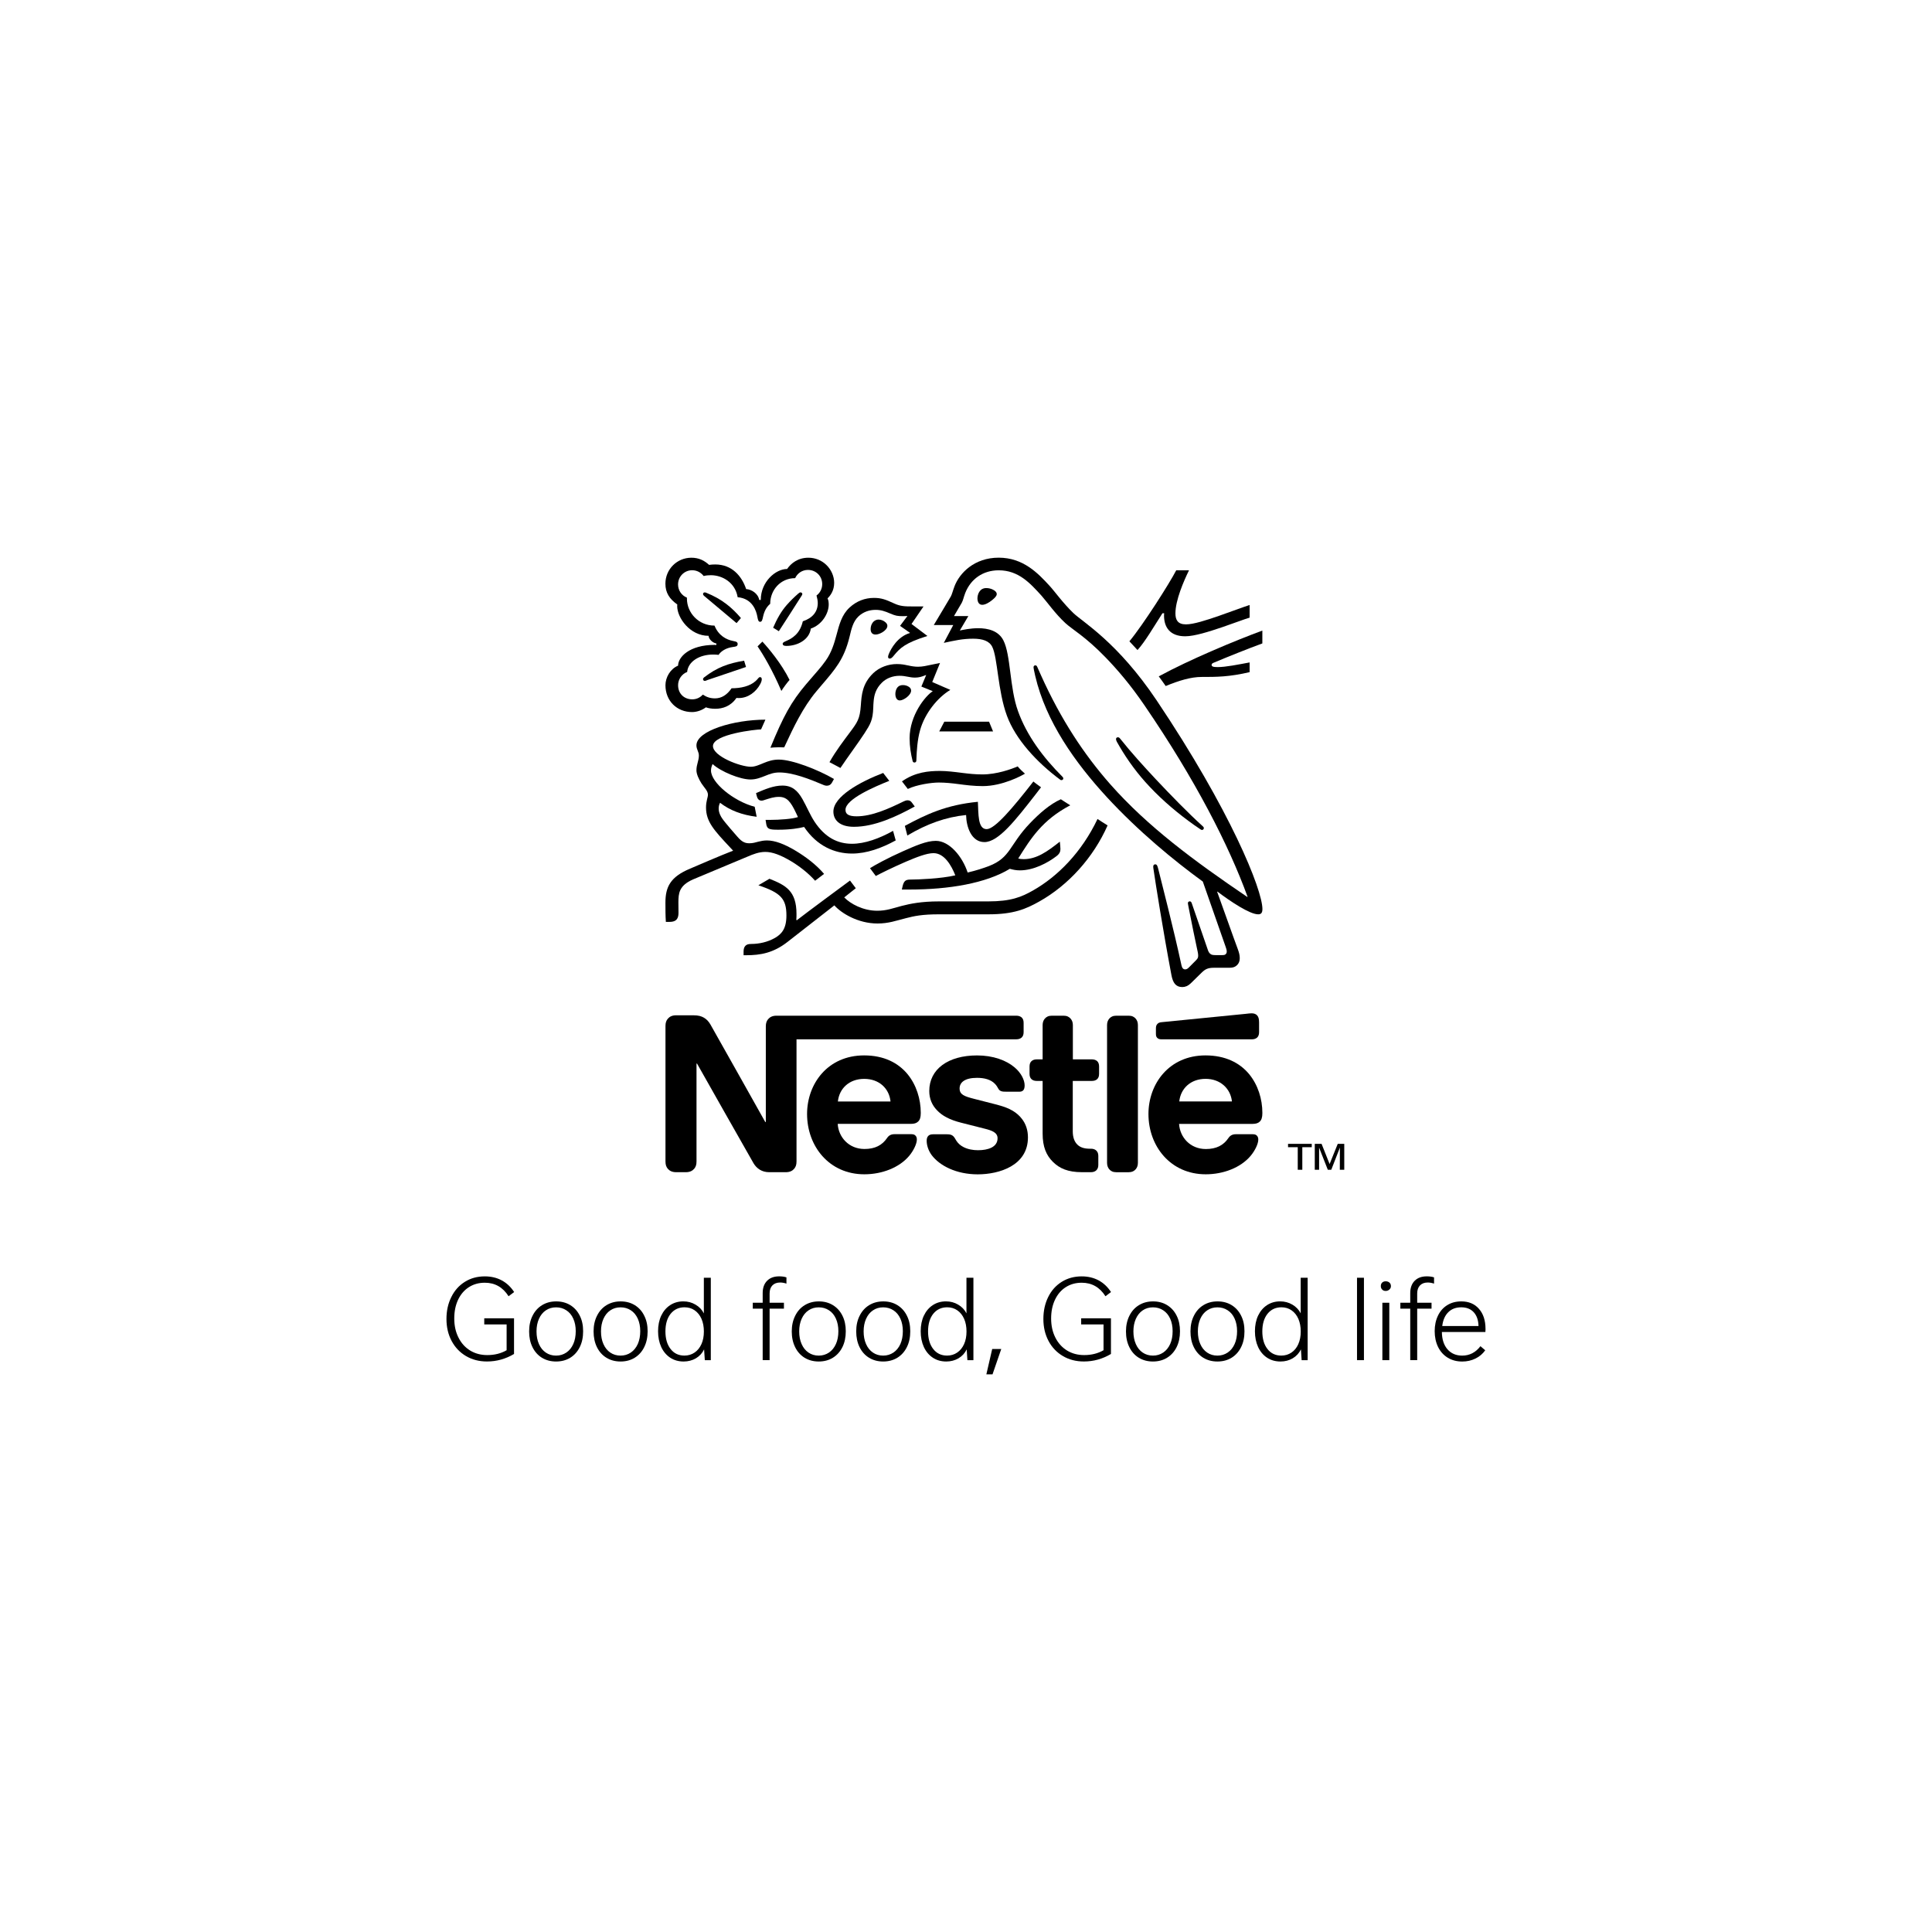 <?xml version="1.0" encoding="UTF-8"?>
<svg id="Layer_1" xmlns="http://www.w3.org/2000/svg" viewBox="0 0 800 800">
  <g>
    <path d="M502.71,274.36c5.23-2.22,14.59-5.97,20-7.93v-5.32c-10.85,4-29.91,11.89-42.89,18.96.35.42,2.62,3.62,2.87,4,5.51-2.26,10.42-3.76,14.87-3.76,6.24,0,11.34,0,19.88-1.99v-4.02c-4.8.89-9.91,1.93-13.22,1.93-1.95,0-2.52-.27-2.52-.93,0-.4.26-.65,1.01-.95"/>
    <path d="M375.9,326.69c3.73-1.78,9.81-2.66,12.81-2.66,2.75,0,5.59.3,8.2.65,2.97.4,6.4.83,10.01.83,8.2,0,16.22-4.36,17.49-5.15-1.01-.86-2.26-2.08-3.01-3.01-2.62,1.13-8.64,3.32-14.6,3.32-2.96,0-5.45-.27-8.19-.61-3.41-.44-6.62-.83-9.37-.83-4.58,0-10.25.44-15.75,4.32l2.41,3.13Z"/>
    <path d="M376.38,284.42c-.75-.52-1.66-.74-2.49-.74-1.82,0-2.56,1.08-2.92,2.22-.18.52-.22,1.05-.22,1.48,0,1.57.69,2.66,1.82,2.66,1.57,0,4.7-2.18,4.7-4.06,0-.56-.24-1.13-.9-1.57"/>
    <path d="M443.16,333.45c-1.23-.75-2.97-1.88-3.88-2.49-4.48,1.96-8.92,5.89-12.72,9.85-8.72,9.06-7.94,14.29-17.14,17.84-2.3.85-5.14,1.81-8.74,2.64-2.14-6.57-7.51-13.11-13.18-13.11-3.92,0-8.46,2.04-13.69,4.35-6.15,2.71-11.76,5.8-13.56,6.97l2.4,3.23c1.84-1.01,7.12-3.61,12.39-5.89,4.57-1.96,8.72-3.57,11.51-3.57,4.48,0,7.41,5.1,9.02,9.19-5.89,1.39-15.57,1.75-18.49,1.75-1.35,0-1.83.2-2.32.61-.42.38-.77,1.09-.99,2.04l-.34,1.48h3.13c16.31,0,31.69-2.57,41.58-8.58,1.4.38,2.62.64,4.19.64,5.67,0,11.5-3.09,15.17-5.91,1.31-1.01,1.6-1.94,1.6-2.93,0-.48-.04-.91-.08-1.35l-.16-1.7c-5.25,4.14-9.61,7.25-15,7.25-.95,0-1.66-.1-2.23-.27,5.28-8.45,9.99-15.95,21.54-22.04"/>
    <path d="M494.82,341.85l2.13,1.47c.31.23.52.35.79.35.44,0,.75-.42.75-.79,0-.2-.1-.42-.35-.65-6.38-5.78-13.22-12.85-19.62-19.64-5.01-5.37-10.15-11.02-14.69-16.73-.31-.4-.57-.57-.93-.57-.52,0-.78.35-.78.75,0,.61.43,1.35,1.53,3.18,3.31,5.63,7.41,11.3,12.46,16.61,5.45,5.79,11.85,11.2,18.7,16.04"/>
    <path d="M368.23,323.33l-2.53-3.27c-9.75,3.75-20.61,9.79-20.61,15.99,0,3.53,2.62,6.31,8.5,6.31,8.63,0,17.82-4.35,25.19-8.41l-1.05-1.43c-.61-.89-1.13-1.13-1.95-1.13-.53,0-1.09.21-1.58.44-6.31,3.09-13.16,6.19-19.52,6.19-3.67,0-4.58-1.15-4.58-2.7,0-4.44,12.12-9.59,18.13-11.99"/>
    <path d="M408.55,343.33c-3.71,0-3.37-6.32-3.63-11.32-13.08,1.27-21.27,5.14-30.24,9.97l1.03,4c8.15-4.88,16.01-7.66,24.33-8.5.08,4.81,2.13,11.21,7.59,11.21,5.83,0,12.94-9.16,21.27-19.86l2.17-2.83c-1.13-.89-2.39-1.68-3.17-2.4-8.54,10.97-15.95,19.73-19.35,19.73"/>
  </g>
  <polygon points="409.55 298.84 391.02 298.84 388.92 302.86 411.2 302.86 409.55 298.84"/>
  <g>
    <path d="M390.76,266.21c4.58-.99,7.85-1.74,12.21-1.74,3.88,0,6.66.91,7.89,3.35,2.27,4.53,2.27,18.27,6.1,28.59,3.58,9.71,12.29,19.21,22.1,26.49.14.09.26.14.44.14.48,0,.79-.34.79-.69,0-.26-.09-.44-.31-.67-8.19-8.17-14.86-17.23-18.43-27.18-3.53-9.67-2.97-23.27-6.06-29.32-2.04-4.02-6.4-5.05-10.42-5.05-3.23,0-6.22.65-7.63.95l3.53-5.97h-5.95c1.25-2.24,2.56-4.28,3.22-5.5.57-1.04.77-2.34,1.47-4.13,2.27-5.71,7.29-9.33,13.83-9.33,8.19,0,12.98,5.28,17.75,10.54,2.17,2.44,5.75,7.55,9.88,11.34,2.83,2.62,8.25,5.53,16.57,14.13,4.81,4.96,10.38,11.4,16.25,20.03,21.06,30.82,34.89,57.96,42.6,79.14l-.12.08c-22.1-14.99-41.25-29.15-56.69-46.62-10.93-12.41-20.44-26.8-28.72-45.15-.56-1.21-1.03-2.36-1.57-3.52-.22-.49-.44-.61-.79-.61-.42,0-.73.3-.73.74,0,.48.22,1.52.69,3.61,4.42,19.01,16.61,36.03,29.65,50.2,12.98,14.07,27.67,26.19,39.75,34.98l9.42,26.92c.22.66.49,1.36.49,2.02,0,.48-.14.86-.45,1.13-.26.26-.61.38-1.39.38h-2.83c-1.23,0-1.7-.16-2.13-.52-.45-.34-.75-.86-.97-1.47-.83-2.53-5.8-16.7-6.75-19.58-.18-.52-.48-.69-.83-.69-.44,0-.74.35-.74.75,0,.35.14.73.34,1.96,1.26,6.45,2.74,13.68,3.35,16.43.27,1.27.57,2.43.57,3.31,0,.78-.17,1.21-.82,1.87l-2.93,2.96c-.69.7-1.09.89-1.65.89-.71,0-1.27-.48-1.52-1.7-3.33-15.47-8.34-34.65-9.63-39.96-.31-1.19-.53-1.84-1.23-1.84-.61,0-.83.45-.83.97,0,.4.08.87.14,1.23.79,5.48,3.96,25.49,7.41,43.74.61,3.13,1.79,4.88,4.48,4.88,1.23,0,2.4-.48,3.49-1.53,1.8-1.78,2.31-2.26,4.44-4.36,1.53-1.49,2.57-2.1,5.19-2.1h6.46c1.53,0,2.34-.38,3.09-1.08.69-.67,1.13-1.57,1.13-2.89s-.34-2.44-.82-3.77c-1.68-4.45-6.97-19.48-8.54-23.72l.11-.08c5.46,4.13,13.39,9.41,16.88,9.41,1.09,0,1.75-.48,1.75-2.18,0-8.02-13.34-41.01-43.8-86.41-16.22-24.17-30.49-32.33-34.49-36.16-4.4-4.24-7.75-9.02-9.89-11.32-4.76-5.19-10.9-11.61-21.01-11.61s-16.23,6.38-18.31,11.85c-.61,1.58-1.09,3.49-1.52,4.2-.95,1.56-5.27,8.92-7.06,11.85h8.06l-3.92,7.4Z"/>
    <path d="M481.34,253.93h.71c0,.3-.05.66-.05.95,0,4.93,2.52,8.59,8.76,8.59,3.84,0,9.85-1.91,15.52-3.83,4.72-1.61,9.02-3.27,11.16-3.89v-5.23c-2.43.75-7.41,2.66-12.55,4.44-5.41,1.88-10.73,3.58-13.81,3.58-3.41,0-4.36-1.88-4.36-4.54,0-5.48,3.43-13.38,5.63-17.87h-5.29c-2.74,5.32-13.56,22.37-19.4,29.43l3.36,3.61c3.15-3.49,6.58-9.4,10.33-15.24"/>
    <path d="M518.39,419.59c-.7,0-1.4.08-2.56.22l-34.79,3.45c-1,.07-1.49.38-1.83.78-.4.42-.57.99-.57,1.78v2.26c0,.87.18,1.27.48,1.61.4.44.95.67,1.74.67h37.53c.91,0,1.61-.26,2.14-.71.56-.52.83-1.23.83-2.26v-4.06c0-1.57-.31-2.34-.83-2.9-.48-.54-1.27-.83-2.14-.83"/>
    <path d="M320.84,388.39c-2.92,1.69-6.52,2.48-9.71,2.48-1.35,0-1.96.26-2.45.74-.52.52-.78,1.31-.78,2.4v1.53h1.09c5.85,0,11.25-.91,17.18-5.57l19.32-15.08c2.74,3.13,9.67,7.51,17.86,7.51,4.62,0,7.59-1.15,11.85-2.22,3.31-.85,6.55-1.58,13.6-1.58h20.45c10.46,0,15.52-2.18,21.1-5.31,12.13-6.8,22.45-18.3,28.28-31.51-1.52-.95-2.97-1.83-4.17-2.66-6.55,13.78-16.49,23.8-26.69,29.59-4.83,2.75-9.19,4.54-18.62,4.54h-20.35c-7.27,0-11.85.95-15.43,1.87-3.83,1.01-6.25,2-10.15,2-5.75,0-11.06-2.83-13.64-5.53l4.79-3.8-2.4-3.17c-1.39,1.01-18.43,13.6-22.02,16.43l-.22-.14c.08-.86.08-1.65.08-2.43,0-9.6-4.44-11.91-11.2-14.6l-4.58,2.7c9.29,3.09,11.61,5.59,11.61,12.51,0,5.49-1.98,7.67-4.81,9.33"/>
    <path d="M317.01,339.5l.3,1.88c.14.78.45,1.43,1.1,1.75.78.38,1.91.44,3.88.44,4.96,0,8.58-.61,10.67-1.15,5.36,7.98,12.73,11.02,19.84,11.02,6.05,0,12.19-2.22,18.09-5.44l-1.09-3.96c-5.76,3.21-11.73,5.35-17.01,5.35-5.89,0-11.1-2.53-15.48-9.1-1.84-2.79-3.27-6.28-5.01-9.37-2.08-3.65-4.36-5.63-8.33-5.63-3.62,0-7.15,1.49-10.9,3.11l.18.82c.3,1.36.83,2.31,2.1,2.31.56,0,1.13-.26,1.43-.35,2.1-.65,3.63-1.21,5.75-1.21,3.27,0,4.85,1.91,7.07,6.62l.82,1.74c-2.26.78-7.58,1.17-11.54,1.17h-1.88Z"/>
    <path d="M408.37,243.51c-2.82,0-3.63,2.74-3.63,4.26,0,1.23.45,2.67,1.98,2.67,1.27,0,2.83-.93,4.06-1.92,1.17-.95,1.95-1.74,1.95-2.52s-.68-1.44-1.74-1.92c-.74-.35-1.65-.57-2.62-.57"/>
    <path d="M470.31,484.12c.53-.66.87-1.47.87-2.62v-57.03c0-1.15-.34-1.96-.87-2.62-.66-.79-1.57-1.27-2.92-1.27h-5.19c-1.35,0-2.28.48-2.93,1.27-.52.65-.86,1.47-.86,2.62v57.03c0,1.15.34,1.96.86,2.62.65.79,1.58,1.27,2.93,1.27h5.19c1.35,0,2.26-.48,2.92-1.27"/>
    <path d="M279.95,485.38h4.06c1.65,0,2.7-.57,3.45-1.43.61-.75.95-1.58.95-3.01v-40.53h.22s22.5,39.82,23.41,41.3c1.27,2.1,3.39,3.67,6.44,3.67h6.93c1.66,0,2.71-.57,3.45-1.43.61-.75.96-1.58.96-3.01v-50.59h91.07c.91,0,1.61-.27,2.13-.71.57-.52.84-1.23.84-2.26v-3.83c0-1.05-.27-1.74-.84-2.27-.52-.42-1.21-.7-2.13-.7h-99.38c-1.66,0-2.71.57-3.45,1.44-.61.74-.95,1.57-.95,3v39.58h-.23s-21.66-38.61-22.71-40.39c-.74-1.27-1.57-2.14-2.66-2.79-1.07-.61-2.22-1.01-4.41-1.01h-7.14c-1.65,0-2.7.56-3.45,1.44-.61.75-.95,1.57-.95,3.01v56.08c0,1.43.34,2.26.95,3.01.75.86,1.8,1.43,3.45,1.43"/>
    <path d="M346.95,456.1c.57-5.37,4.67-9.36,10.9-9.36s10.34,3.99,10.9,9.36h-21.8ZM380.17,464.42c.74-.7,1.1-1.7,1.1-3.57,0-5.71-1.8-11.64-5.56-16.17-3.83-4.57-9.67-7.66-17.9-7.66-15.12,0-23.62,11.8-23.62,24.27,0,13.28,9.1,24.96,23.71,24.96,7.29,0,14.43-2.74,18.53-7.58,1.78-2.1,3.22-5.01,3.22-6.8,0-.61-.13-1.15-.48-1.53-.34-.44-.85-.7-1.78-.7h-7.01c-1.39,0-2.36.52-3.05,1.57-2.04,3.01-5.01,4.56-9.36,4.56-6.55,0-10.78-4.96-11.09-10.4h30.35c1.33,0,2.3-.31,2.96-.97"/>
    <path d="M300.79,250.13c-2.44-1.88-5.19-3.41-8.41-4.71-.22-.08-.4-.12-.57-.12-.47,0-.69.34-.69.64,0,.27.08.49.48.84,3.8,3.22,11.12,9.36,13.39,11.24l1.81-2.1c-1.95-2.3-3.96-4.22-6.01-5.79"/>
    <path d="M277.29,381.73c3.27,0,3.66-1.98,3.66-3.84,0-1.27-.04-2.7-.04-4.28.04-3.6.16-6.84,6.01-9.44,2.35-1.05,13.92-5.76,22.49-9.41,2.53-1.1,4.89-2,7.5-2,2.92,0,6.27,1.27,10.46,3.73,3.53,2.1,7.23,4.93,10.15,8.2l3.71-2.83c-3.18-3.75-7.58-7.1-11.99-9.71-4.4-2.62-8.33-4.14-11.64-4.14-1.44,0-2.62.26-3.63.52-1.17.31-2.26.65-3.65.65-1.61,0-2.97-.38-4.93-2.66-.74-.83-5.45-6.19-6.44-7.75-.48-.73-1.36-2.22-1.36-3.96,0-.74.14-1.61.57-2.4,4.05,3.14,9.06,5.05,15.16,5.8l-.82-4.14c-8.77-2.31-18.09-10.02-18.09-15,0-1.05.26-1.77.66-2.7,3.41,3.15,11.38,6.4,15.69,6.4,2.34,0,4.26-.79,6.09-1.51,1.74-.71,3.49-1.4,5.85-1.4,5.59,0,12.47,2.7,18.53,5.27.35.13.74.22,1.13.22.97,0,1.7-.44,2.18-1.35l.79-1.45c-6.68-3.88-17.3-8.02-22.85-8.02-2.52,0-4.36.66-6.11,1.36-1.95.79-3.65,1.61-5.44,1.61-4.41,0-15.71-4.35-15.71-8.58,0-4.96,17.97-6.89,19.92-6.89l1.8-4.03c-13.04,0-28.56,4.56-28.56,10.63,0,1.74,1.01,2.6,1.01,4.22,0,2.18-1.01,3.67-1.01,6.11,0,1.6.97,3.65,2.1,5.45,1.23,1.87,2.66,3.09,2.66,4.66,0,1.17-.79,2.56-.79,5.3,0,5.9,3.37,9.47,9.91,16.47l1.31,1.4c-5.41,2.08-15.48,6.46-17.83,7.45-8.16,3.41-10.2,7.55-10.2,14.07,0,2.53,0,5.41.18,7.98h1.57Z"/>
    <path d="M499.22,446.73c6.09,0,10.33,4.01,10.9,9.36h-21.81c.57-5.35,4.67-9.36,10.91-9.36M520.53,470.34c-.35-.44-.87-.68-1.78-.68h-7.02c-1.4,0-2.35.52-3.06,1.57-2.03,3.01-5,4.56-9.36,4.56-6.54,0-10.76-4.96-11.08-10.41h30.44c1.33,0,2.3-.3,2.97-.95.72-.71,1.08-1.7,1.08-3.58,0-5.71-1.79-11.62-5.55-16.16-3.83-4.58-9.75-7.67-18-7.67-15.12,0-23.62,11.8-23.62,24.27,0,13.3,9.11,24.96,23.72,24.96,7.28,0,14.43-2.74,18.52-7.56,1.8-2.11,3.24-5.01,3.24-6.8,0-.61-.14-1.15-.49-1.54"/>
    <path d="M375.85,275.53c-1.27-.3-2.6-.56-4.52-.56-3.45,0-7.15,1.31-9.69,3.73-4.62,4.41-4.88,9.15-5.19,13.39-.38,5.61-1.43,7-4.48,11.1-2.49,3.35-5.9,7.77-8.5,12.41.83.41,3.58,1.88,4.53,2.4,3.01-4.52,7.18-10.1,9.95-14.33,2.47-3.83,3.47-5.49,3.65-10.63.04-.87.04-1.7.14-2.52.2-2.67.9-5.37,3.45-7.86,1.87-1.87,4.58-2.83,7.27-2.83s4.14.75,6.4.75c1.62,0,2.79-.38,3.84-.79l.82-.3-2,4.8,4.72,1.92c-3.01,1.87-9.59,9.93-9.59,19.48,0,3.43.53,6.61,1.25,9.44.09.31.27.61.75.61.44,0,.75-.26.79-.75l.04-.99c.12-2.92.34-7.53,1.52-11.68,1.95-6.97,7.23-13.5,12.51-16.65l-7.49-3.26,3.22-7.89-3.52.72c-2.15.45-3.72.84-5.6.84-1.2,0-2.6-.18-4.26-.57"/>
    <path d="M413.25,457.54l-9.89-2.53c-4.09-1.04-6.01-1.77-6.01-4.3s2.17-4.4,7.22-4.4c2.97,0,5.67.66,7.41,2.48,1.46,1.54,1.19,2.3,2.31,2.92.7.35,1.49.35,2.7.35h4.93c.78,0,1.35-.12,1.8-.6.34-.41.56-1.01.56-2.02,0-2.26-1.48-5.19-4.1-7.41-3.49-3-8.98-5-15.61-5-11.93,0-19.78,5.66-19.78,14.73,0,3.23,1.17,5.83,3.11,7.88,2.22,2.41,5.4,4.06,10.01,5.23l9.97,2.53c2.76.7,5.19,1.53,5.19,3.92,0,3.69-3.93,4.96-8.1,4.96-2.06,0-4.2-.38-5.94-1.27-1.21-.6-2.26-1.47-3.01-2.64-.65-1.01-.86-1.74-1.87-2.31-.61-.34-1.35-.38-2.36-.38h-5.41c-1.17,0-1.75.34-2.13.82-.4.48-.53,1.17-.53,1.88,0,1.74.61,3.91,2.04,5.89,3.32,4.44,10.24,8,19.1,8s20.79-3.6,20.79-15.29c0-3-.86-5.57-2.49-7.67-2.04-2.65-4.96-4.48-9.93-5.75"/>
    <path d="M436.09,481.2c2.62,2.56,6.01,4.18,11.95,4.18h3.69c.93,0,1.64-.27,2.15-.7.57-.53.91-1.23.91-2.27v-3.79c0-1.05-.34-1.74-.91-2.26-.52-.45-1.23-.7-2.15-.7h-.52c-2.36,0-3.97-.61-5.05-1.66-1.29-1.23-1.95-3.09-1.95-5.54v-20.87h7.93c.91,0,1.61-.25,2.14-.7.56-.52.83-1.21.83-2.26v-3c0-1.05-.27-1.74-.83-2.27-.53-.44-1.23-.7-2.14-.7h-7.89v-14.21c0-1.13-.35-1.96-.89-2.6-.66-.79-1.57-1.27-2.92-1.27h-4.92c-1.36,0-2.28.48-2.93,1.27-.52.64-.86,1.47-.86,2.6v14.21h-2.45c-.91,0-1.61.26-2.13.7-.57.53-.84,1.23-.84,2.27v3c0,1.05.27,1.74.84,2.26.52.45,1.21.7,2.13.7h2.45v21.76c0,5.57,1.51,9.06,4.35,11.85"/>
    <path d="M333.74,283.38c-6.15,7.27-9.36,13.16-14.73,26.23.86-.08,2.13-.18,3.53-.18.7,0,1.27,0,2.18.04l.65-1.39c3-6.44,7.06-15.16,12.72-21.86l1.96-2.32c5.85-6.84,9.45-10.9,11.73-20.22.79-3.31,1.44-6.26,3.66-8.4,2-1.92,4.54-2.75,7.1-2.75,2.18,0,3.8.52,6.14,1.54,2.14.9,2.92,1.07,5.19,1.07.79,0,1.35-.04,1.88-.08l-3.06,4.1,4.16,2.92c-5.19,1.52-7.94,6.52-8.86,8.84-.18.48-.26.79-.26,1.09,0,.34.18.7.7.7.57,0,1.01-.42,1.74-1.31,2.52-3.05,4.54-5.14,13.85-8.06l-6.58-4.96,4.97-7.27h-4.67c-2.94,0-4.92-.04-7.48-1.23-3.49-1.61-5.28-2.3-8.38-2.3-3.79,0-7.23,1.35-10.07,3.97-3.27,3.01-4.27,7.01-5.45,11.42-.92,3.39-2,7.14-4.44,10.57-2.06,2.93-3.53,4.37-8.2,9.86"/>
    <path d="M313.69,267.64c2.31,3.37,6.18,9.86,9.86,18.47.64-1.09,2.6-3.75,3.39-4.56-3.35-6.81-8.86-13.3-11.25-15.87l-2,1.96Z"/>
    <path d="M365.26,261.89c1.18-.7,2.18-1.7,2.18-2.74,0-.48-.21-.96-.71-1.41-.82-.78-1.95-1.19-2.9-1.19-2.19,0-3.32,2.06-3.32,3.93,0,1.44.69,2.27,2.05,2.27.82,0,1.79-.35,2.7-.87"/>
    <path d="M291.12,281.24c0,.3.22.71.7.71.3,0,.57-.14,1.14-.37l15.95-5.4-.79-2.6c-6.5,1.09-11.2,2.74-16.57,6.91-.3.27-.44.45-.44.75"/>
    <path d="M296,267.03c-10.68,0-15.22,5.15-15.22,8.6-3.19,1.31-5.23,4.82-5.23,8.11,0,6.49,4.75,11.11,11.03,11.11,2.08,0,4.22-.83,5.71-1.96,1.09.4,2.48.6,3.92.6,3,0,6.37-1.03,8.72-4.48.35.04.66.04.99.04,3.84,0,7.16-2.52,8.9-5.83.44-.83.61-1.48.61-1.96s-.22-.88-.69-.88c-.61,0-.71.57-1.8,1.58-2.44,2.22-6.18,3.04-10.01,3.04-1.88,2.75-4.19,4.18-6.85,4.18-1.96,0-3.49-.52-5.05-1.56-1.27,1.39-2.83,1.96-4.36,1.96-3.43,0-5.89-2.38-5.89-5.87,0-2.45,1.57-4.63,3.75-5.46.41-4.3,5.01-7.22,10.76-7.22.75,0,1.5.04,2.27.13.87-1.39,2.97-2.88,5.93-3.26.61-.09,1.09-.14,1.44-.31.35-.18.52-.53.52-.91,0-.35-.13-.66-.48-.87-.3-.18-.82-.26-1.43-.4-2.75-.52-6.02-2.22-7.68-6.36-6.58,0-11.42-5.27-11.42-11.2v-.38c-2.18-.89-3.67-2.97-3.67-5.46,0-3.26,2.57-5.89,5.85-5.89,1.96,0,3.67.97,4.75,2.4.92-.25,1.96-.34,2.96-.34,4.88,0,10.11,3.09,11.12,9.11,6.28.56,7.76,5.87,8.16,8.11.22,1.13.38,2.08,1.13,2.08.79,0,.95-.89,1.21-2.05.48-2.22,1.32-3.99,2.97-5.4,0-5.71,4.27-10.63,10.33-10.63.93-2.02,2.92-3.41,5.31-3.41,3.27,0,5.9,2.52,5.9,5.87,0,1.98-.93,3.68-2.36,4.72.3,1.13.52,2.14.52,3.11,0,3.65-2.18,6.23-6.19,7.58-.52,2.22-1.48,4.22-3.05,5.71-2.62,2.53-5.29,2.53-5.29,3.57,0,.57.41.91,1.5.91,4.82,0,9.58-2.7,10.15-7.18,4.62-1.57,7.41-6.24,7.41-9.95,0-.95-.1-1.77-.48-2.56,1.27-1.23,2.74-3.31,2.74-6.42,0-2.7-1.17-5.44-3.26-7.45-1.84-1.77-4.42-2.96-7.41-2.96-4.38,0-7.21,2.34-8.82,4.66-4.74,0-10.9,5.27-10.9,12.82h-.64c-.45-2.63-3.15-4.36-5.42-4.5-1.83-5.49-5.97-10.19-12.77-10.19-.79,0-1.74.04-2.57.17-2-1.81-4.22-2.96-7.33-2.96-5.93,0-10.76,4.74-10.76,10.76,0,3.75,1.7,6.32,4.92,8.6,0,0-.04.48-.04.68,0,4.79,5.23,12.3,13.01,12.3,0,1.21,1.51,2.88,3.22,3.18v.6h-.66Z"/>
    <path d="M332.23,246c0-.35-.3-.71-.75-.71-.4,0-.61.27-1.01.57-1.65,1.44-3.12,2.87-4.7,4.66-2.22,2.49-4.09,5.8-5.63,9.41l2.36,1.44c1.61-2.4,6.8-10.59,9.45-14.72.18-.27.27-.48.27-.66"/>
    <path d="M194.11,533.02c1.92-1.25,4.13-1.87,6.64-1.87,4.21,0,7.48,1.87,9.84,5.6l2.31-1.74c-1.39-2.13-3.11-3.75-5.16-4.84-2.04-1.1-4.39-1.65-6.99-1.65-3.11,0-5.86.75-8.26,2.26-2.41,1.5-4.28,3.59-5.6,6.28-1.35,2.67-2.02,5.72-2.02,9.1s.71,6.42,2.13,9.09c1.42,2.66,3.39,4.74,5.93,6.25,2.55,1.5,5.44,2.26,8.72,2.26,3.98,0,7.71-1.04,11.2-3.11v-14.78h-12.33v2.55h9.26v10.68c-2.34,1.35-5.01,2.01-8.01,2.01-2.66,0-5.03-.63-7.1-1.89-2.07-1.28-3.68-3.06-4.83-5.38-1.17-2.3-1.74-4.92-1.74-7.87s.52-5.49,1.57-7.74c1.05-2.23,2.53-3.98,4.45-5.22"/>
    <path d="M237.39,556.51c-.67,1.51-1.62,2.7-2.88,3.55-1.24.83-2.64,1.27-4.25,1.27s-3.01-.42-4.24-1.25c-1.23-.83-2.18-2-2.85-3.53-.68-1.51-1.01-3.27-1.01-5.24s.33-3.68,1.01-5.21c.67-1.51,1.62-2.7,2.85-3.51,1.23-.84,2.63-1.25,4.24-1.25s3.01.41,4.25,1.23c1.25.8,2.21,1.96,2.88,3.47.68,1.51,1.01,3.23,1.01,5.18s-.33,3.77-1.01,5.3M236.15,540.43c-1.7-1.04-3.64-1.55-5.85-1.55s-4.14.52-5.83,1.55c-1.69,1.03-3.01,2.49-3.95,4.39-.95,1.87-1.42,4.03-1.42,6.49s.45,4.62,1.39,6.52c.93,1.88,2.23,3.35,3.92,4.39,1.7,1.03,3.64,1.55,5.85,1.55s4.18-.52,5.89-1.57c1.69-1.05,3-2.53,3.92-4.4.94-1.89,1.39-4.06,1.39-6.55s-.45-4.61-1.39-6.46c-.93-1.87-2.23-3.32-3.92-4.36"/>
    <path d="M264.1,556.51c-.68,1.51-1.64,2.7-2.88,3.55-1.24.83-2.66,1.27-4.25,1.27s-3.02-.42-4.25-1.25c-1.23-.83-2.17-2-2.85-3.53-.68-1.51-1.01-3.27-1.01-5.24s.33-3.68,1.01-5.21c.68-1.51,1.62-2.7,2.85-3.51,1.23-.84,2.63-1.25,4.25-1.25s3.01.41,4.25,1.23c1.24.8,2.19,1.96,2.88,3.47.67,1.51,1.01,3.23,1.01,5.18s-.34,3.77-1.01,5.3M262.84,540.43c-1.7-1.04-3.64-1.55-5.85-1.55s-4.13.52-5.83,1.55c-1.69,1.03-3.01,2.49-3.95,4.39-.95,1.87-1.42,4.03-1.42,6.49s.46,4.62,1.39,6.52c.93,1.88,2.23,3.35,3.94,4.39,1.69,1.03,3.63,1.55,5.85,1.55s4.17-.52,5.87-1.57c1.69-1.05,3.01-2.53,3.92-4.4.94-1.89,1.41-4.06,1.41-6.55s-.47-4.61-1.41-6.46c-.91-1.87-2.23-3.32-3.92-4.36"/>
    <path d="M290.45,556.57c-.68,1.5-1.62,2.67-2.85,3.5-1.23.83-2.62,1.25-4.2,1.25-2.41,0-4.32-.91-5.73-2.74-1.42-1.81-2.13-4.25-2.13-7.29s.72-5.5,2.17-7.3c1.46-1.78,3.36-2.67,5.75-2.67,1.59,0,3.01.42,4.21,1.27,1.21.84,2.14,2.02,2.81,3.53.65,1.51.98,3.26.98,5.22s-.33,3.73-1.01,5.23M291.46,543.86c-.78-1.54-1.92-2.75-3.46-3.64-1.51-.9-3.2-1.35-5.05-1.35-2.04,0-3.86.52-5.44,1.55-1.58,1.03-2.82,2.49-3.71,4.36-.87,1.85-1.31,4.02-1.31,6.46s.44,4.62,1.31,6.53c.89,1.91,2.14,3.38,3.73,4.43,1.59,1.05,3.45,1.57,5.54,1.57,1.9,0,3.58-.45,5.1-1.33,1.5-.9,2.63-2.13,3.38-3.69l.3,4.47h2.48v-34.13h-2.88v14.78Z"/>
    <path d="M317.62,530.36c-1.21,1.23-1.81,2.92-1.81,5.08v3.99h-4.1v2.45h4.1v21.32h2.87v-21.32h5.93v-2.45h-5.93v-3.8c0-1.46.37-2.57,1.15-3.37.78-.8,1.85-1.2,3.23-1.2.82,0,1.67.15,2.59.46v-2.59c-.86-.29-1.85-.42-3.01-.42-2.14,0-3.8.61-5.01,1.84"/>
    <path d="M346.14,556.51c-.68,1.51-1.62,2.7-2.87,3.55-1.24.83-2.66,1.27-4.25,1.27s-3.01-.42-4.23-1.25c-1.23-.83-2.18-2-2.85-3.53-.68-1.51-1.01-3.27-1.01-5.24s.33-3.68,1.01-5.21c.67-1.51,1.62-2.7,2.85-3.51,1.22-.84,2.63-1.25,4.23-1.25s3.01.41,4.25,1.23c1.25.8,2.19,1.96,2.87,3.47.68,1.51,1.01,3.23,1.01,5.18s-.32,3.77-1.01,5.3M344.89,540.43c-1.69-1.04-3.63-1.55-5.83-1.55s-4.14.52-5.83,1.55c-1.7,1.03-3.02,2.49-3.95,4.39-.95,1.87-1.43,4.03-1.43,6.49s.46,4.62,1.4,6.52c.91,1.88,2.24,3.35,3.92,4.39,1.71,1.03,3.64,1.55,5.85,1.55s4.18-.52,5.87-1.57c1.7-1.05,3.01-2.53,3.94-4.4.93-1.89,1.39-4.06,1.39-6.55s-.46-4.61-1.39-6.46c-.93-1.87-2.24-3.32-3.94-4.36"/>
    <path d="M372.84,556.51c-.68,1.51-1.64,2.7-2.88,3.55-1.25.83-2.66,1.27-4.26,1.27s-3.01-.42-4.23-1.25c-1.23-.83-2.17-2-2.85-3.53-.68-1.51-1.01-3.27-1.01-5.24s.33-3.68,1.01-5.21c.68-1.51,1.62-2.7,2.85-3.51,1.22-.84,2.63-1.25,4.23-1.25s3.01.41,4.26,1.23c1.24.8,2.19,1.96,2.88,3.47.67,1.51,1.01,3.23,1.01,5.18s-.34,3.77-1.01,5.3M371.59,540.43c-1.7-1.04-3.64-1.55-5.85-1.55s-4.13.52-5.83,1.55c-1.69,1.03-3.01,2.49-3.95,4.39-.96,1.87-1.42,4.03-1.42,6.49s.46,4.62,1.39,6.52c.93,1.88,2.23,3.35,3.94,4.39,1.69,1.03,3.63,1.55,5.83,1.55s4.18-.52,5.89-1.57c1.69-1.05,3.01-2.53,3.93-4.4.94-1.89,1.4-4.06,1.4-6.55s-.46-4.61-1.4-6.46c-.92-1.87-2.24-3.32-3.93-4.36"/>
    <path d="M399.2,556.57c-.68,1.5-1.62,2.67-2.85,3.5-1.22.83-2.62,1.25-4.19,1.25-2.41,0-4.32-.91-5.74-2.74-1.42-1.81-2.13-4.25-2.13-7.29s.72-5.5,2.17-7.3c1.44-1.78,3.37-2.67,5.75-2.67,1.59,0,3,.42,4.21,1.27,1.21.84,2.14,2.02,2.81,3.53.66,1.51.98,3.26.98,5.22s-.33,3.73-1.01,5.23M400.21,543.86c-.78-1.54-1.94-2.75-3.46-3.64-1.51-.9-3.2-1.35-5.05-1.35-2.04,0-3.86.52-5.44,1.55-1.58,1.03-2.82,2.49-3.71,4.36-.87,1.85-1.31,4.02-1.31,6.46s.44,4.62,1.31,6.53c.89,1.91,2.13,3.38,3.73,4.43,1.59,1.05,3.45,1.57,5.54,1.57,1.89,0,3.58-.45,5.08-1.33,1.51-.9,2.64-2.13,3.39-3.69l.29,4.47h2.49v-34.13h-2.88v14.78Z"/>
  </g>
  <polygon points="410.85 558.59 408.43 569.09 410.98 569.09 414.6 558.59 410.85 558.59"/>
  <g>
    <path d="M441.26,533.02c1.92-1.25,4.14-1.87,6.64-1.87,4.21,0,7.49,1.87,9.85,5.6l2.3-1.74c-1.39-2.13-3.11-3.75-5.15-4.84-2.06-1.1-4.39-1.65-7-1.65-3.09,0-5.85.75-8.26,2.26-2.4,1.5-4.28,3.59-5.6,6.28-1.33,2.67-2,5.72-2,9.1s.71,6.42,2.13,9.09c1.4,2.66,3.39,4.74,5.93,6.25,2.55,1.5,5.44,2.26,8.72,2.26,3.98,0,7.71-1.04,11.2-3.11v-14.78h-12.33v2.55h9.26v10.68c-2.34,1.35-5.03,2.01-8.01,2.01-2.66,0-5.03-.63-7.1-1.89-2.07-1.28-3.69-3.06-4.85-5.38-1.16-2.3-1.74-4.92-1.74-7.87s.53-5.49,1.58-7.74c1.05-2.23,2.52-3.98,4.44-5.22"/>
    <path d="M484.55,556.51c-.68,1.51-1.64,2.7-2.88,3.55-1.24.83-2.66,1.27-4.25,1.27s-3.02-.42-4.25-1.25c-1.23-.83-2.17-2-2.84-3.53-.67-1.51-1.01-3.27-1.01-5.24s.34-3.68,1.01-5.21c.68-1.51,1.62-2.7,2.84-3.51,1.23-.84,2.64-1.25,4.25-1.25s3.01.41,4.25,1.23c1.24.8,2.19,1.96,2.88,3.47.68,1.51,1.01,3.23,1.01,5.18s-.32,3.77-1.01,5.3M483.29,540.43c-1.69-1.04-3.63-1.55-5.85-1.55s-4.13.52-5.82,1.55c-1.7,1.03-3.02,2.49-3.96,4.39-.94,1.87-1.42,4.03-1.42,6.49s.46,4.62,1.4,6.52c.91,1.88,2.23,3.35,3.92,4.39,1.7,1.03,3.64,1.55,5.85,1.55s4.18-.52,5.87-1.57c1.7-1.05,3.01-2.53,3.94-4.4.93-1.89,1.39-4.06,1.39-6.55s-.46-4.61-1.39-6.46c-.93-1.87-2.23-3.32-3.94-4.36"/>
    <path d="M511.24,556.51c-.67,1.51-1.62,2.7-2.88,3.55-1.24.83-2.64,1.27-4.25,1.27s-3.01-.42-4.24-1.25c-1.23-.83-2.18-2-2.85-3.53-.68-1.51-1.01-3.27-1.01-5.24s.33-3.68,1.01-5.21c.67-1.51,1.62-2.7,2.85-3.51,1.23-.84,2.63-1.25,4.24-1.25s3.01.41,4.25,1.23c1.25.8,2.21,1.96,2.88,3.47.68,1.51,1.01,3.23,1.01,5.18s-.32,3.77-1.01,5.3M510,540.43c-1.7-1.04-3.64-1.55-5.85-1.55s-4.14.52-5.83,1.55c-1.69,1.03-3.01,2.49-3.95,4.39-.95,1.87-1.42,4.03-1.42,6.49s.45,4.62,1.39,6.52c.93,1.88,2.23,3.35,3.92,4.39,1.7,1.03,3.64,1.55,5.85,1.55s4.18-.52,5.89-1.57c1.69-1.05,3-2.53,3.92-4.4.94-1.89,1.39-4.06,1.39-6.55s-.45-4.61-1.39-6.46c-.93-1.87-2.23-3.32-3.92-4.36"/>
    <path d="M537.61,556.57c-.68,1.5-1.62,2.67-2.85,3.5-1.23.83-2.62,1.25-4.2,1.25-2.41,0-4.33-.91-5.74-2.74-1.42-1.81-2.12-4.25-2.12-7.29s.72-5.5,2.17-7.3c1.44-1.78,3.36-2.67,5.73-2.67,1.61,0,3.01.42,4.22,1.27,1.21.84,2.14,2.02,2.81,3.53.65,1.51.98,3.26.98,5.22s-.33,3.73-1.01,5.23M538.61,543.86c-.78-1.54-1.94-2.75-3.46-3.64-1.53-.9-3.2-1.35-5.07-1.35-2.03,0-3.84.52-5.42,1.55-1.58,1.03-2.82,2.49-3.71,4.36-.87,1.85-1.31,4.02-1.31,6.46s.44,4.62,1.31,6.53c.89,1.91,2.13,3.38,3.73,4.43,1.59,1.05,3.45,1.57,5.54,1.57,1.9,0,3.58-.45,5.08-1.33,1.5-.9,2.63-2.13,3.39-3.69l.29,4.47h2.49v-34.13h-2.88v14.78Z"/>
  </g>
  <polygon points="561.91 529.09 561.91 546.14 561.91 563.21 564.78 563.21 564.78 546.14 564.78 529.09 561.91 529.09"/>
  <path d="M573.78,530.56c-.6,0-1.08.18-1.46.53-.38.37-.55.86-.55,1.45s.18,1.05.55,1.43c.38.4.86.58,1.46.58s1.1-.19,1.53-.58c.44-.38.64-.86.64-1.43s-.2-1.08-.61-1.45c-.41-.35-.93-.53-1.55-.53"/>
  <polygon points="572.41 539.44 572.41 551.32 572.41 563.21 575.28 563.21 575.28 551.33 575.28 539.44 572.41 539.44"/>
  <g>
    <path d="M585.77,530.36c-1.21,1.23-1.82,2.92-1.82,5.08v3.99h-4.09v2.45h4.09v21.32h2.88v-21.32h5.94v-2.45h-5.94v-3.8c0-1.46.38-2.57,1.16-3.37.78-.8,1.84-1.2,3.22-1.2.83,0,1.68.15,2.6.46v-2.59c-.86-.29-1.85-.42-3.02-.42-2.13,0-3.8.61-5,1.84"/>
    <path d="M597.2,549.08c.3-2.48,1.14-4.39,2.52-5.74,1.36-1.35,3.14-2.01,5.34-2.01s3.91.67,5.18,2.04c1.25,1.36,1.92,3.27,1.98,5.71h-15.01ZM615.12,550.31c0-3.51-.9-6.29-2.71-8.34-1.8-2.07-4.23-3.09-7.31-3.09-2.19,0-4.13.5-5.79,1.53-1.67,1.02-2.96,2.46-3.86,4.33-.91,1.87-1.38,4.03-1.38,6.47s.48,4.66,1.42,6.57c.94,1.89,2.28,3.38,4.01,4.43,1.73,1.05,3.72,1.57,5.97,1.57,1.99,0,3.81-.41,5.48-1.23,1.66-.8,3-1.95,4.05-3.43l-1.98-1.69c-.98,1.28-2.1,2.25-3.37,2.92-1.28.65-2.66.98-4.18.98-2.53,0-4.56-.86-6.09-2.6-1.51-1.74-2.3-4.14-2.33-7.18h18.02c.04-.29.06-.68.06-1.23"/>
  </g>
  <path d="M556.63,484.38v-10.73h-2.7l-3.37,8.35-3.32-8.35h-2.82v10.73h1.79v-9.18l3.61,9.18h1.43l3.57-9.18-.03,9.18h1.84ZM543.17,475.02v-1.38h-9.82v1.38h4.02v9.36h1.89v-9.36h3.91Z"/>
</svg>